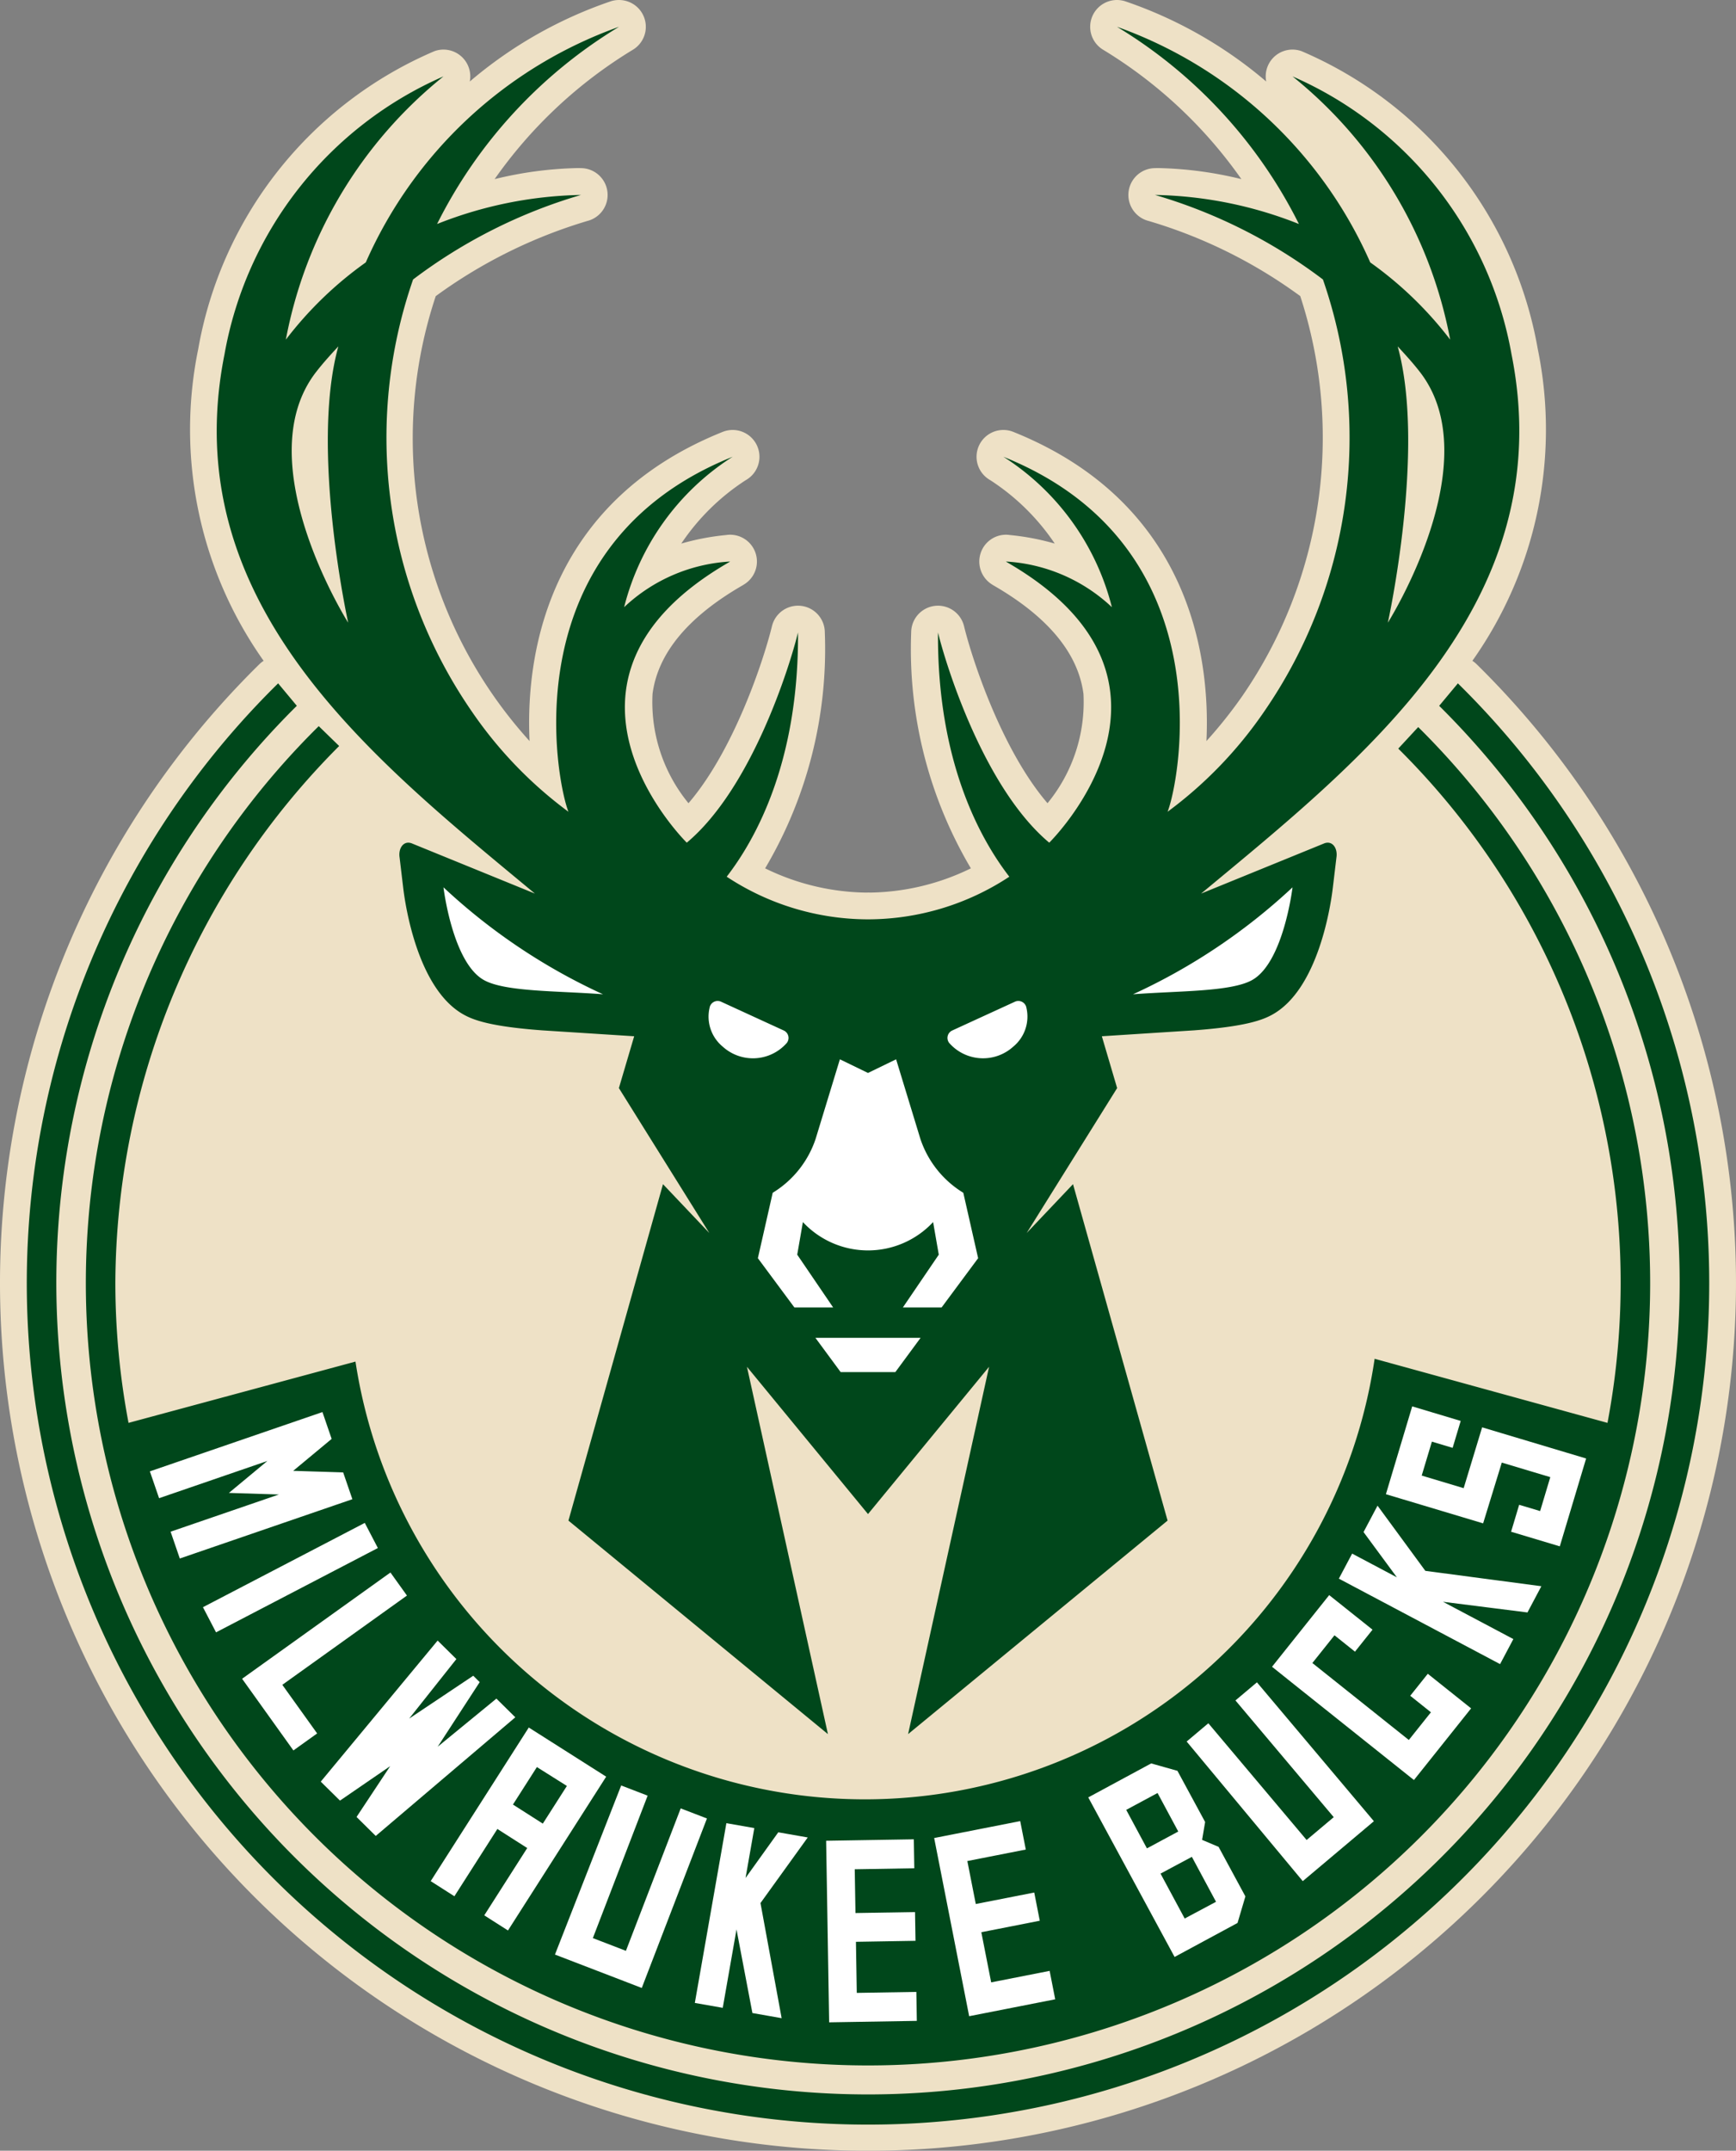 <svg id="Layer_1" data-name="Layer 1" xmlns="http://www.w3.org/2000/svg" viewBox="0 0 83.688 103.66"><rect x="0" y="0" width="83.688" height="103.66" fill="#808080" stroke="none"/><title>Untitled-35</title><path d="M41.844,103.66A41.822,41.822,0,0,1,12.501,32.016a1.317,1.317,0,0,1,.208-.166,19.293,19.293,0,0,1-3.154-15.022A19.228,19.228,0,0,1,20.942,2.467a1.278,1.278,0,0,1,.437-.077,1.293,1.293,0,0,1,1.268,1.539A20.796,20.796,0,0,1,29.448.061,1.323,1.323,0,0,1,29.843,0a1.292,1.292,0,0,1,.668,2.397,22.181,22.181,0,0,0-6.666,6.236,18.324,18.324,0,0,1,3.973-.532c.172,0,.26.005.26.005a1.293,1.293,0,0,1,.234,2.545,24.009,24.009,0,0,0-7.306,3.622,21.719,21.719,0,0,0,4.523,21.444c-.217-4.563,1.124-11.617,9.312-14.902a1.292,1.292,0,0,1,1.153,2.302l-.061.037a10.803,10.803,0,0,0-3.09,3.045,11.85,11.85,0,0,1,2.103-.406l.098-.011a1.17,1.17,0,0,1,.155-.01,1.292,1.292,0,0,1,.689,2.384s-.078.049-.096.06c-2.622,1.512-4.081,3.272-4.335,5.229a7.68,7.68,0,0,0,1.733,5.268c2.196-2.557,3.624-6.895,4.025-8.535a1.292,1.292,0,0,1,2.547.299,20.745,20.745,0,0,1-2.877,11.375,11.385,11.385,0,0,0,4.811,1.168c.053,0,.129-.001.145-.001h.055s.043.001.096.001a11.382,11.382,0,0,0,4.811-1.168,20.745,20.745,0,0,1-2.877-11.375,1.292,1.292,0,0,1,2.547-.299c.401,1.64,1.829,5.978,4.025,8.535a7.68,7.68,0,0,0,1.733-5.268c-.254-1.957-1.713-3.717-4.335-5.229-.018-.011-.078-.049-.078-.049a1.302,1.302,0,0,1-.536-1.53,1.288,1.288,0,0,1,1.209-.865,1.13,1.13,0,0,1,.153.01l.098.011a11.874,11.874,0,0,1,2.104.406,10.819,10.819,0,0,0-3.091-3.045l-.061-.037a1.292,1.292,0,0,1,1.153-2.302c8.188,3.285,9.529,10.339,9.312,14.902a21.803,21.803,0,0,0,1.722-2.16,21.949,21.949,0,0,0,2.801-19.285,23.708,23.708,0,0,0-7.306-3.621,1.293,1.293,0,0,1,.234-2.545s.088-.005.26-.005a18.324,18.324,0,0,1,3.973.532,22.181,22.181,0,0,0-6.666-6.236A1.292,1.292,0,0,1,53.846,0a1.322,1.322,0,0,1,.394.061,20.796,20.796,0,0,1,6.801,3.868,1.29,1.29,0,0,1,1.705-1.462,19.226,19.226,0,0,1,11.387,14.361A19.294,19.294,0,0,1,70.979,31.85a1.274,1.274,0,0,1,.208.166,41.822,41.822,0,0,1-29.343,71.644" fill="#eee1c6"/><path d="M70.281,32.936l-.902,1.083a39.128,39.128,0,1,1-55.07-.001l-.901-1.082a40.553,40.553,0,1,0,56.873,0m-53.931,3.02a36.818,36.818,0,0,0-10.789,25.86,36.327,36.327,0,0,0,.635,6.763l10.941-2.954a24.838,24.838,0,0,0,49.13-.135l11.226,3.089a36.263,36.263,0,0,0-10.086-32.498l.961-1.038a37.706,37.706,0,1,1-53.002-.045Zm-5.528-18.876a18.062,18.062,0,0,1,10.557-13.398,21.339,21.339,0,0,0-7.599,12.688,17.866,17.866,0,0,1,3.854-3.723,21.078,21.078,0,0,1,12.209-11.356,23.242,23.242,0,0,0-8.773,9.506,19.684,19.684,0,0,1,6.938-1.401,25.074,25.074,0,0,0-8.094,4.074,23.241,23.241,0,0,0,2.838,20.832,20.11,20.11,0,0,0,4.651,4.823c-.584-1.469-2.805-12.808,7.919-17.111l-.076.046a12.109,12.109,0,0,0-5.158,7.204,8.128,8.128,0,0,1,5.11-2.2l-.051.033c-9.955,5.741-2.039,13.518-2.039,13.518,3.139-2.63,4.969-8.52,5.362-10.131.039,6.224-2.031,9.95-3.438,11.771a12.393,12.393,0,0,0,6.809,2.055h.006a12.394,12.394,0,0,0,6.81-2.055c-1.407-1.821-3.477-5.547-3.439-11.771.394,1.611,2.224,7.501,5.363,10.131,0,0,7.916-7.777-2.039-13.518l-.051-.033a8.13,8.13,0,0,1,5.11,2.2,12.113,12.113,0,0,0-5.158-7.204l-.076-.046c10.724,4.303,8.503,15.642,7.919,17.111a20.11,20.11,0,0,0,4.651-4.823,23.241,23.241,0,0,0,2.838-20.832,25.074,25.074,0,0,0-8.094-4.074,19.678,19.678,0,0,1,6.937,1.401,23.24,23.24,0,0,0-8.772-9.506,21.084,21.084,0,0,1,12.209,11.356,17.891,17.891,0,0,1,3.854,3.723,21.335,21.335,0,0,0-7.6-12.688,18.062,18.062,0,0,1,10.558,13.398c2.398,12.035-7.214,19.551-14.965,25.989l5.918-2.413c.4-.17.678.216.605.678l-.174,1.461c-.096.804-.686,4.876-2.922,6.11-.483.268-1.317.573-3.77.755l-4.442.285.737,2.498-4.36,6.985,2.233-2.354,4.559,16.215-12.509,10.291,3.904-17.705-5.837,7.099-5.836-7.099,3.904,17.705-12.509-10.291,4.558-16.215,2.234,2.354-4.36-6.985.737-2.498-4.442-.285c-2.454-.182-3.287-.487-3.77-.755-2.236-1.234-2.827-5.306-2.922-6.11l-.174-1.461c-.073-.462.205-.848.605-.678l5.918,2.413c-7.751-6.438-17.363-13.954-14.965-25.989m56.082,12.933s4.899-7.745,1.554-12.074c-.343-.444-.715-.85-1.08-1.245,1.372,4.952-.474,13.319-.474,13.319m-50.119,0s-1.847-8.367-.474-13.319c-.366.395-.737.801-1.08,1.245-3.345,4.329,1.554,12.074,1.554,12.074" fill="#00471b"/><path d="M28.95,86.057l.248-.389.024-.037-3.731-2.369-.017.027-4.711,7.377,1.142.729,2.072-3.243,1.439.919-2.071,3.244,1.143.729,3.982-6.236Zm-2.782,1.837-1.44-.919,1.154-1.807,1.446.91Zm-1.326-5.125-6.728,5.719-.926-.915,1.621-2.448-2.419,1.66-.927-.915,5.634-6.799.904.892-2.276,2.868,3.089-2.065.311.308-2.025,3.114,2.83-2.319Zm-6.626-8.158-7.801,4.064-.631-1.212,7.801-4.063Zm-1.229-2.353-8.319,2.858-.444-1.292,5.22-1.793-2.409-.076,1.854-1.54-5.22,1.794-.444-1.293,8.319-2.858.444,1.293-1.854,1.54,2.409.075Zm-3.377,8.946,1.679,2.343-1.145.82-2.473-3.455,7.151-5.121.796,1.111Zm20.47,6.442-3.142,8.169-.887-.342-2.341-.9-.957-.368,3.193-8.15,1.275.491-2.641,6.865,1.594.614,2.641-6.866Zm36.074-5.917.764.61-2.15,2.695-.606.759-6.059-4.834-.782-.625,2.756-3.454.782.624,1.307,1.042-.846,1.06-.988-.789-1.066,1.336,4.65,3.71,1.065-1.335-.997-.796.846-1.06Zm-1.442-6.018,5.593.741-.67,1.264-4.071-.514,3.391,1.797-.64,1.207-7.772-4.119.64-1.207,2.157,1.143-1.607-2.181.674-1.273Zm7.751-5.415-1.269,4.234-.937-.281-1.411-.423.389-1.299,1.011.303.49-1.636-2.338-.701-.9,2.929-.94-.282-3.747-1.123.278-.93.99-3.303.951.285,1.387.416-.389,1.298-1-.3-.491,1.636,2.023.607.89-2.932.937.281,3.139.94Zm-15.869,10.788,5.638,6.694-.726.612-1.919,1.616-.784.66-5.597-6.729,1.045-.88,4.738,5.626,1.307-1.1-4.738-5.626Zm-9.994,13.907.269,1.37-4.148.815-1.687-8.588,4.148-.815.269,1.37-2.818.554.407,2.071,2.818-.553.267,1.359-2.818.554.475,2.417Zm-6.425,1.014.023,1.396-4.227.07-.145-8.751,4.227-.07.023,1.396-2.871.048.035,2.11,2.871-.047.023,1.385-2.871.048.04,2.462Zm13.775-7.328.146-.862-1.335-2.466-1.265-.357-3.034,1.638,4.162,7.69,3.034-1.638.379-1.28-1.292-2.388Zm-3.658-1.446,1.511-.813.998,1.857-1.51.812Zm2.819,5.237-1.165-2.165,1.511-.808,1.164,2.166Zm-18.172-3.907-2.278,3.161,1.02,5.549-1.409-.248-.767-4.03-.663,3.779-1.346-.236,1.521-8.664,1.346.237-.422,2.404,1.578-2.201Z" fill="#fff"/><path d="M37.782,49.667c-.635-.291-1.83-.84-3.021-1.387a.395.395,0,0,0-.555.298,1.873,1.873,0,0,0,.632,1.865,2.169,2.169,0,0,0,3.058-.138.394.394,0,0,0-.114-.638" fill="#fff"/><path d="M21.379,42.768s.432,3.631,1.955,4.472c1.028.568,3.541.513,5.735.682a28.813,28.813,0,0,1-7.689-5.154Z" fill="#fff"/><polygon points="39.308 64.479 40.526 66.132 43.162 66.132 44.38 64.479 39.308 64.479" fill="#fff"/><path d="M62.309,42.768a28.861,28.861,0,0,1-7.689,5.154c2.194-.169,4.706-.114,5.735-.682C61.877,46.399,62.309,42.768,62.309,42.768Z" fill="#fff"/><path d="M44.369,54.892l-1.17-3.836-1.355.658-1.355-.658-1.17,3.836a4.837,4.837,0,0,1-2.069,2.597l-.715,3.153,1.76,2.373h1.868l-1.731-2.543.273-1.571a4.29,4.29,0,0,0,6.278,0l.273,1.571-1.73,2.543h1.867l1.76-2.373-.715-3.153a4.837,4.837,0,0,1-2.069-2.597" fill="#fff"/><path d="M48.927,48.28c-1.191.547-2.387,1.095-3.021,1.387a.393.393,0,0,0-.114.638,2.169,2.169,0,0,0,3.057.138,1.874,1.874,0,0,0,.633-1.865.395.395,0,0,0-.555-.298" fill="#fff"/></svg>